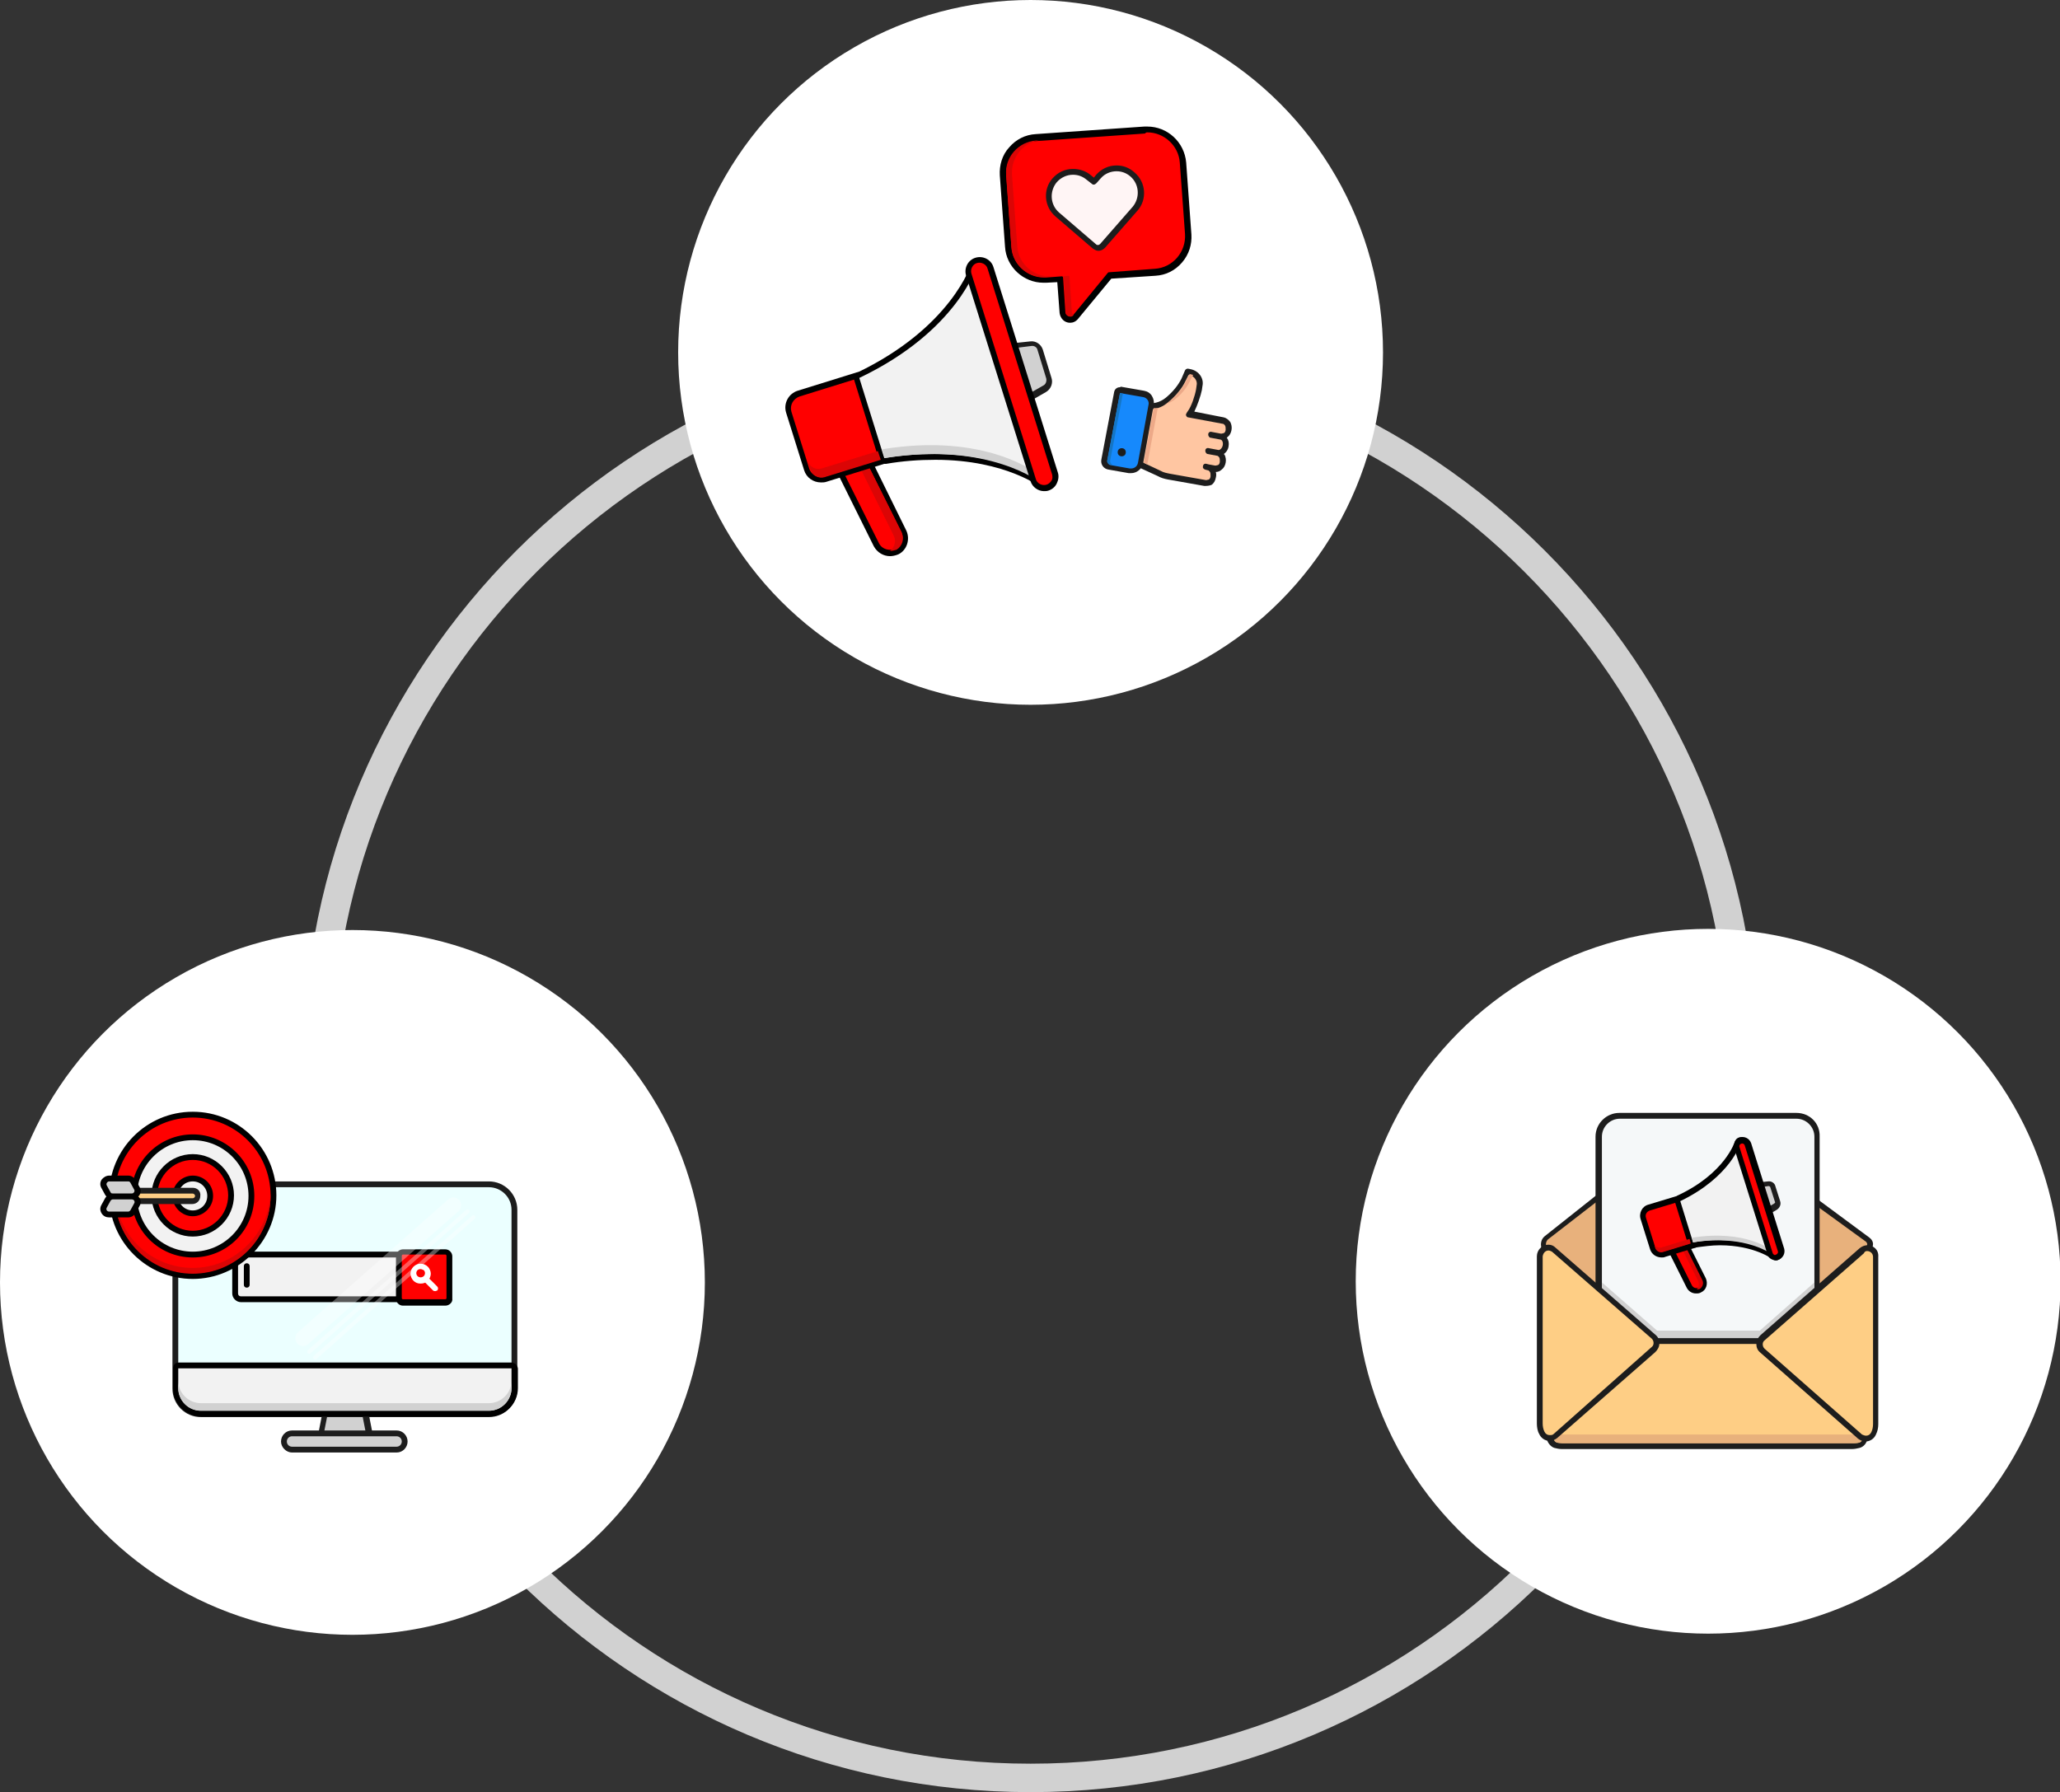 <svg version="1.1" id="Layer_1" xmlns="http://www.w3.org/2000/svg" x="0" y="0" viewBox="0 0 354.8 308.7" xml:space="preserve"><rect x="0" y="0" width="354.8" height="308.7" fill="#333333" stroke="none"/><style>.st0{fill:#d1d1d1}.st1{fill:#fff}.st2{fill:red}.st3{fill:#db0505}.st6{fill:#1d1d1d}.st9{fill:#eda988}.st12{fill:#f2f2f2}.st13{fill:#e8b17c}.st15{fill:#fece85}.st17{fill:none;stroke:#000;stroke-linecap:round;stroke-linejoin:round;stroke-miterlimit:10}</style><path class="st0" d="M177.5 308.7c-69.1 0-125.3-56.2-125.3-125.3S108.4 58.1 177.5 58.1s125.3 56.2 125.3 125.3-56.2 125.3-125.3 125.3zm0-245.5c-66.3 0-120.3 53.9-120.3 120.3s53.9 120.3 120.3 120.3 120.3-53.9 120.3-120.3-54-120.3-120.3-120.3z"/><circle class="st1" cx="177.5" cy="60.7" r="60.7"/><path class="st2" d="M184.4 55c-.7 0-1.2-.5-1.3-1.2l-.4-5.8-2.4.2h-.4c-3.2 0-5.9-2.5-6.1-5.7l-.9-12.3c-.2-3.4 2.3-6.3 5.7-6.6l18.7-1.3h.4c3.2 0 5.9 2.5 6.1 5.7l.9 12.3c.1 1.6-.4 3.2-1.5 4.5-1.1 1.2-2.6 2-4.2 2.1l-7.8.6-5.8 7.1c-.3.2-.6.4-1 .4z"/><path d="M197.6 22.8c2.9 0 5.4 2.3 5.6 5.2l.9 12.3c.2 3.1-2.1 5.8-5.2 6l-7.9.6c-.1 0-.1 0-.2.1l-5.9 7.2c-.2.2-.4.3-.6.3-.4 0-.8-.3-.8-.7l-.4-6c0-.1-.1-.2-.2-.2l-2.7.2h-.4c-2.9 0-5.4-2.3-5.6-5.2l-.9-12.3c-.2-3.1 2.1-5.8 5.2-6l18.7-1.3c.2-.2.3-.2.4-.2m0-1h-.5l-18.7 1.3c-1.8.1-3.4.9-4.6 2.3-1.2 1.3-1.7 3.1-1.6 4.8l.9 12.3c.2 3.5 3.2 6.2 6.6 6.2h.5l1.9-.1.4 5.3c.1.9.8 1.7 1.8 1.7.5 0 1-.2 1.4-.7l5.7-6.9 7.6-.5c1.8-.1 3.4-.9 4.6-2.3s1.7-3.1 1.6-4.8l-.9-12.4c-.3-3.5-3.2-6.2-6.7-6.2z"/><path class="st3" d="M175.2 42.4l-.9-12.3c-.2-3.1 2.1-5.8 5.2-6l-1 .1c-3.1.2-5.5 2.9-5.2 6l.9 12.3c.2 3.1 2.9 5.5 6 5.2l1-.1c-3.1.2-5.8-2.1-6-5.2zM184.6 53.7l-.4-6c0-.1-.1-.2-.2-.2l-1 .1c.1 0 .2.1.2.2l.4 6c0 .7.9 1 1.3.5-.2-.2-.3-.4-.3-.6z"/><g><path d="M194.7 30.4c-1.5-1.3-3.9-1.2-5.2.4l-.8.9c-.2.2-.5.2-.7 0l-.9-.7c-1.5-1.3-3.9-1.2-5.2.4-1.3 1.5-1.2 3.9.4 5.2l6.4 5.5c.2.2.5.2.7 0l5.6-6.4c1.4-1.7 1.3-4-.3-5.3z" fill="#ec5569"/></g><g><path d="M189.2 42.6c-.2 0-.5-.1-.7-.2l-6.4-5.5c-.8-.7-1.3-1.7-1.4-2.9-.1-1.1.3-2.2 1-3 .8-.9 1.9-1.4 3.2-1.4 1 0 2 .4 2.7 1l.9.7.7-.9c.8-.9 1.9-1.4 3.2-1.4 1 0 2 .4 2.7 1 1.7 1.5 1.9 4.1.4 5.9l-5.6 6.4c-.2.2-.4.3-.7.3z" fill="#fff5f5"/><path class="st6" d="M192.3 29.5c.9 0 1.7.3 2.4.9 1.5 1.3 1.7 3.6.4 5.2l-5.6 6.4c-.1.1-.2.2-.4.2-.1 0-.2 0-.3-.1l-6.4-5.5c-1.5-1.3-1.7-3.6-.4-5.2.7-.8 1.7-1.3 2.8-1.3.9 0 1.7.3 2.4.9l.9.7c.1.1.2.1.3.1.1 0 .3-.1.4-.2l.8-.9c.7-.8 1.7-1.2 2.7-1.2m0-1c-1.4 0-2.6.6-3.5 1.6l-.4.5-.5-.4c-.8-.7-1.9-1.1-3.1-1.1-1.4 0-2.6.6-3.5 1.6-1.7 1.9-1.5 4.9.5 6.6l6.4 5.5c.3.2.6.4 1 .4s.8-.2 1.1-.5l5.6-6.4c1.7-1.9 1.5-4.9-.5-6.6-.9-.8-1.9-1.2-3.1-1.2z"/></g><g><path d="M204.9 71.1l.2-.3c.6-.8 1.3-2.8 1.5-3.9l.1-.7c.2-1.1-.5-2.2-1.6-2.4l-.5-.1-.6 1.4c-.6 1.3-1.6 2.6-2.8 3.5-1.2.9-2.3 1.1-3.4 1.1l-1.8 9.9 3.8 1.7c.5.3 1.1.5 1.7.6l6.2 1.1c.6.1 1.2-.4 1.4-1.2.1-.8-.3-1.5-.9-1.6l-.4-.1 1.6.3c.6.1 1.2-.4 1.4-1.2.1-.8-.3-1.5-.9-1.6l-1.6-.3 1.6.3c.6.1 1.2-.4 1.4-1.2.1-.8-.3-1.5-.9-1.6l-1.6-.3 1.6.3c.6.1 1.2-.4 1.4-1.2.1-.8-.3-1.5-.9-1.6l-6-.9z" fill="#ffc6a2"/><path class="st6" d="M207.7 83.7h-.3l-6.2-1.1c-.6-.1-1.3-.3-1.8-.6l-3.7-1.7c-.2-.1-.3-.3-.3-.5l1.8-9.9c0-.2.2-.4.5-.4.9 0 2-.1 3.1-1 1.2-1 2.1-2.1 2.7-3.3l.6-1.4c.1-.2.3-.3.5-.3l.5.1c1.4.3 2.3 1.6 2 2.9l-.1.7c-.2 1-.8 2.7-1.3 3.7l5.1 1c.4.1.8.4 1.1.8.2.4.3.9.2 1.4-.1.5-.3.9-.7 1.2l-.1.1c.3.4.4.9.3 1.5-.1.6-.4 1-.8 1.3 0 0 0 .1.1.1.2.4.3.9.2 1.4-.1.5-.3.9-.7 1.2-.3.3-.7.4-1 .4.1.3.1.6 0 1-.1.5-.3.9-.7 1.2-.2.1-.6.2-1 .2zm-11.2-4.2l3.4 1.6c.5.3 1.1.4 1.6.5l6.2 1.1c.2 0 .4-.1.5-.1.2-.1.3-.4.3-.6 0-.3 0-.5-.1-.7-.1-.1-.2-.3-.4-.3l-.4-.1c-.3-.1-.5-.3-.4-.6 0-.3.3-.5.6-.4l.4.1 1.1.2c.2 0 .4-.1.5-.1.2-.1.3-.4.3-.6 0-.3 0-.5-.1-.7-.1-.1-.2-.3-.4-.3l-1.6-.3c-.2 0-.4-.3-.4-.5v-.1c0-.3.3-.5.6-.4l1.6.3c.3.1.7-.3.8-.8s-.1-1-.5-1l-1.6-.3c-.2 0-.4-.3-.4-.5v-.1c0-.3.3-.5.6-.4l1.6.3c.2 0 .4-.1.5-.1.2-.1.3-.4.3-.6 0-.3 0-.5-.1-.7-.1-.1-.2-.3-.4-.3l-5.9-1.1c-.2 0-.3-.1-.4-.3-.1-.2 0-.3.1-.5l.2-.3c.6-.8 1.2-2.6 1.4-3.7l.1-.7c.2-.8-.4-1.6-1.2-1.8h-.2l-.5 1c-.6 1.3-1.7 2.6-3 3.7-1.2 1-2.3 1.2-3.3 1.2l-1.4 9z"/><path class="st9" d="M202.6 68.6c1.1-.9 2-2.1 2.5-3.3l.4-.7s-.2-.1-.3-.1c-.1 0-.3-.1-.3-.1l-.6 1.2c-.6 1.2-1.3 2.1-2.4 3.1-.4.4-.9.8-1.3 1 .8-.3 1.3-.5 2-1.1zM197.6 80l1.8-9.7h-.7l-1.7 9.4.6.3z"/><path d="M194.8 81.1h-.3l-3.4-.6c-.3-.1-.5-.2-.7-.5-.2-.2-.2-.5-.2-.8l2.2-11.6c0-.2.3-.4.5-.4h.1l4 .7c.9.2 1.5 1 1.3 1.9l-1.8 9.9c-.2.8-.9 1.4-1.7 1.4z" fill="#1689fc"/><path class="st6" d="M192.9 67.7l4 .7c.6.1 1.1.7.9 1.4l-1.8 9.9c-.1.6-.6 1-1.2 1h-.2l-3.4-.6c-.3-.1-.5-.4-.5-.7l2.2-11.7m0-1c-.5 0-.9.3-1 .8l-2.2 11.6c-.2.9.4 1.7 1.3 1.8l3.4.6h.4c1 0 1.9-.7 2.1-1.8l1.8-9.9c.1-.6 0-1.1-.3-1.6s-.8-.8-1.4-.9l-4-.7c0 .1-.1.1-.1.1z"/><g><path d="M191.2 79.4l2.2-11.6-.5-.1-2.2 11.6c-.1.3.2.6.5.7l.5.1c-.3-.1-.5-.4-.5-.7z" fill="#1476c6"/></g><g><circle class="st6" cx="193.2" cy="77.9" r=".7"/></g></g><g><path class="st0" d="M177.5 59.2l-3.8.4 2.9 9.2 3.3-1.9c.6-.3.9-1.1.7-1.8l-1.5-4.9c-.2-.6-.9-1.1-1.6-1z"/><path class="st6" d="M176.6 69.3h-.2l-.3-.3-2.9-9.2c0-.1 0-.3.1-.4.1-.1.2-.2.4-.2l3.8-.4c.9-.1 1.8.5 2.1 1.4l1.5 4.9c.3.9-.1 1.9-.9 2.4l-3.3 1.9c-.2-.2-.2-.1-.3-.1zm-2.2-9.3l2.5 8 2.8-1.6c.4-.2.6-.7.5-1.2l-1.5-4.9c-.1-.5-.6-.8-1.1-.7l-3.2.4z"/><path class="st2" d="M155.6 91.5l-6.8-13.6-5.1 1.6 7.1 14.3c.7 1.3 2.2 1.8 3.5 1.1 1.4-.5 1.9-2.1 1.3-3.4z"/><path d="M153.3 95.8c-1.1 0-2.2-.6-2.8-1.7l-7.1-14.3c-.1-.1-.1-.3 0-.4l.3-.3 5.1-1.6c.2-.1.5 0 .6.3l6.7 13.6c.7 1.5.1 3.4-1.4 4.1-.5.2-1 .3-1.4.3zm-8.8-16l6.9 13.8c.5 1 1.8 1.4 2.9.9 1-.5 1.4-1.7 1-2.8l-6.6-13.2-4.2 1.3z"/><path class="st3" d="M155.3 91.8l-5.6-11.3-1.4.4 5.6 11.3c.5.9.2 2.1-.6 2.7.4 0 .7-.1 1.1-.2 1-.6 1.4-1.9.9-2.9z"/><path class="st2" d="M141.5 82.7c-1.1 0-2.1-.7-2.4-1.8L136 71c-.4-1.3.3-2.8 1.7-3.2l10.3-3.2h.1c.1 0 .2 0 .2.1.1.1.2.2.2.3l4.3 13.8v.4c-.1.1-.2.2-.3.2l-10.3 3.2c-.2.1-.4.1-.7.1z"/><path d="M148 65.1l4.3 13.8-10.3 3.2c-.2.1-.4.1-.6.1-.9 0-1.7-.6-2-1.4l-3.1-9.9c-.3-1.1.3-2.2 1.4-2.6l10.3-3.2m0-1h-.3l-10.3 3.2c-1.6.5-2.5 2.2-2 3.8l3.1 9.9c.4 1.3 1.6 2.1 2.9 2.1.3 0 .6 0 .9-.1l10.3-3.2c.5-.2.8-.7.7-1.3L149 64.8c-.1-.4-.5-.7-1-.7z"/><path class="st12" d="M180 83.8c-.1 0-.2 0-.3-.1-.1 0-6.3-5-18.8-5-2.7 0-5.6.2-8.5.7h-.1c-.2 0-.4-.1-.5-.4l-4.3-13.8c-.1-.2 0-.5.3-.6 16.6-7.9 19.9-19 20-19.1.1-.2.3-.4.5-.4s.4.1.5.4l11.8 37.6c.1.2 0 .4-.2.6-.2.1-.3.1-.4.1z"/><path d="M168.3 45.7L180 83.3s-6.3-5.1-19.1-5.1c-2.6 0-5.5.2-8.6.7L148 65.1c17-8.1 20.3-19.4 20.3-19.4m0-1c-.5 0-.8.3-1 .7 0 .1-3.4 11-19.7 18.8-.4.2-.7.7-.5 1.2l4.3 13.8c.1.4.5.7 1 .7h.2c2.9-.5 5.7-.7 8.5-.7 12.3 0 18.4 4.9 18.4 4.9.2.1.4.2.6.2.2 0 .4-.1.6-.2.4-.2.5-.7.4-1.1l-11.8-37.6c-.2-.4-.6-.7-1-.7z"/><g><path class="st3" d="M139.1 79.4l.5 1.5c.3 1 1.4 1.6 2.4 1.3l9.7-3-.5-1.5-9.7 3c-1 .3-2.1-.3-2.4-1.3z"/></g><g><path class="st0" d="M151.9 77.4l.5 1.5c18-2.9 26.9 4.3 26.9 4.3l-.5-1.5s-8.9-7.3-26.9-4.3z"/></g><g><path class="st2" d="M168.2 44.8c-1 .3-1.6 1.4-1.3 2.4L178 82.7c.3 1 1.4 1.6 2.4 1.3s1.6-1.4 1.3-2.4l-11.1-35.4c-.3-1.1-1.4-1.7-2.4-1.4z"/><path d="M179.8 84.6c-1 0-2-.7-2.3-1.7l-11.1-35.4c-.4-1.3.3-2.7 1.6-3.1 1.3-.4 2.7.3 3.1 1.6l11.1 35.4c.2.6.1 1.3-.2 1.9s-.8 1-1.4 1.2c-.3.1-.5.1-.8.1zm-11.6-39.8l.1.5c-.8.2-1.2 1.1-1 1.8l11.1 35.4c.2.8 1.1 1.2 1.8 1 .4-.1.7-.4.9-.7.2-.3.2-.7.1-1.1l-11.1-35.4c-.2-.8-1.1-1.2-1.8-1l-.1-.5z"/></g></g><g><circle class="st1" cx="294.2" cy="220.7" r="60.7"/><path class="st13" d="M312.5 223.2v-16.4l9.2 6.8c.5.4.5 1.1.1 1.5l-9.3 8.1z"/><path class="st6" d="M312 224.3v-18.5l10 7.4c.4.3.6.7.6 1.1 0 .4-.2.9-.5 1.2l-10.1 8.8zm1-16.5v14.3l8.4-7.4c.1-.1.2-.2.2-.4 0-.1-.1-.3-.2-.4l-8.4-6.1z"/><path class="st13" d="M266.3 215.4c-.3-.3-.5-.7-.5-1.1s.2-.8.6-1.1l10-7.9v19l-10.1-8.9z"/><path class="st6" d="M275.9 206.3v16.8l-9.3-8.1c-.5-.4-.4-1.1 0-1.5l9.3-7.2m1-2l-1.6 1.3-9.2 7.3c-.5.4-.7.9-.7 1.5s.2 1.1.7 1.5l9.3 8.1 1.7 1.5v-21.2h-.2z"/><path d="M285.2 232l-9.8-8.6v-27.6c0-2 1.6-3.5 3.5-3.5h30.5c2 0 3.6 1.6 3.6 3.5v27.6l-9.7 8.6h-18.1z" fill="#f5f8f9"/><path class="st6" d="M309.4 192.7c1.7 0 3.1 1.4 3.1 3.1v27.4l-9.4 8.3h-17.7l-9.5-8.3v-27.4c0-1.7 1.4-3.1 3.1-3.1h30.4m0-1h-30.5c-2.2 0-4.1 1.8-4.1 4.1v27.9l.3.3 9.5 8.3.3.2H303.4l.3-.2 9.4-8.3.3-.3v-27.9c.1-2.3-1.7-4.1-4-4.1z"/><path class="st0" d="M285.4 229.2l-9.5-8.3v2.3l9.5 8.3h17.7l9.4-8.3v-2.3l-9.4 8.3z"/><path class="st15" d="M269.2 249.1c-.4 0-.8-.1-1.1-.2-.5-.2-.9-.6-1-1.1-.1-.5.1-1.1.5-1.5l17.7-15.4H303.4l17.6 15.4c.4.4.6.9.5 1.5-.1.5-.5.9-1 1.1-.4.1-.7.2-1.1.2h-50.2z"/><path class="st6" d="M303.1 231.5l17.4 15.3c.6.5.4 1.5-.3 1.7-.3.1-.6.1-1 .1h-50c-.3 0-.7-.1-1-.1-.7-.2-.9-1.2-.3-1.7 3.5-3.1 15-13.1 17.5-15.3h17.7m.3-1h-18.5l-.3.2-17.3 15.1-.3.2c-.5.5-.8 1.2-.6 1.9.2.7.7 1.3 1.3 1.5.4.1.8.2 1.3.2h50c.4 0 .9-.1 1.3-.2.7-.2 1.2-.8 1.3-1.5.2-.7-.1-1.5-.6-1.9l-17.4-15.3-.2-.2z"/><g><path class="st13" d="M320.2 247c-.3.1-.6.1-1 .1h-50c-.3 0-.7-.1-1-.1-.1 0-.2-.1-.3-.2-.6.5-.4 1.5.3 1.7.3.1.6.1 1 .1h50c.3 0 .7-.1 1-.1.7-.2.9-1.2.3-1.7-.1.1-.2.1-.3.2z"/></g><g><path class="st15" d="M267 247.7c-.6 0-1.1-.3-1.4-.9-.2-.5-.4-1.1-.4-1.6v-28.8c0-.8.7-1.5 1.5-1.5.4 0 .7.1 1 .4l17.2 15c.3.3.5.7.5 1.1s-.2.8-.5 1.1L268 247.3c-.3.3-.7.4-1 .4z"/><path class="st6" d="M266.7 215.4c.2 0 .4.1.6.2l17.2 15c.4.4.4 1.1 0 1.4l-16.9 15c-.2.2-.4.2-.7.2-.4 0-.7-.2-.9-.6-.2-.4-.3-.9-.3-1.4v-28.8c.1-.6.5-1 1-1m0-1c-1.1 0-2 .9-2 2v28.8c0 .6.1 1.3.4 1.8.3.7 1 1.2 1.8 1.2.5 0 .9-.2 1.3-.5l16.9-14.8c.4-.4.7-.9.7-1.5s-.2-1.1-.7-1.5l-17.2-15c-.3-.3-.7-.5-1.2-.5z"/></g><g><path class="st15" d="M321.4 247.7c-.4 0-.7-.1-1-.4l-16.8-14.8c-.3-.3-.5-.7-.5-1.1s.2-.8.5-1.1l17.1-15c.3-.2.6-.4 1-.4.8 0 1.5.7 1.5 1.5v28.8c0 .6-.1 1.1-.4 1.6-.3.6-.8.9-1.4.9z"/><path class="st6" d="M321.6 215.5c.5 0 1 .4 1 1v28.8c0 .5-.1 1-.3 1.4-.2.4-.5.6-.9.6-.2 0-.5-.1-.7-.2l-16.8-14.8c-.4-.4-.4-1.1 0-1.4l17.1-15c.2-.4.4-.4.6-.4m0-1c-.5 0-.9.2-1.3.5l-17.1 15c-.4.4-.7.9-.7 1.5s.2 1.1.7 1.5l16.8 14.8c.4.3.8.5 1.3.5.8 0 1.5-.5 1.8-1.2.3-.6.4-1.2.4-1.8v-28.8c.1-1.2-.8-2-1.9-2z"/></g><g><path class="st0" d="M304.6 203.9l-1.9.2 1.5 4.7 1.7-1c.3-.2.5-.6.4-.9l-.8-2.5c-.2-.4-.6-.6-.9-.5z"/><path class="st6" d="M304.1 209.3h-.2l-.3-.3-1.5-4.7c0-.1 0-.3.1-.4.1-.1.2-.2.4-.2l1.9-.2c.6-.1 1.2.3 1.3.9l.8 2.5c.2.6-.1 1.2-.6 1.5l-1.7 1c-.1-.2-.1-.1-.2-.1zm-.8-4.8l1.1 3.5 1.2-.7c.1-.1.2-.2.1-.3l-.8-2.5c0-.1-.2-.2-.3-.2l-1.3.2z"/><path class="st2" d="M293.3 220.4l-3.5-7-2.6.8 3.7 7.3c.3.7 1.2.9 1.8.6.7-.2 1-1 .6-1.7z"/><path d="M292.1 222.8c-.7 0-1.3-.4-1.6-1l-3.7-7.4c-.1-.1-.1-.3 0-.4l.3-.3 2.6-.8c.2-.1.5 0 .6.3l3.5 7c.4.9.1 2-.8 2.4-.3.2-.6.2-.9.2zm-4.1-8.2l3.4 6.8c.2.4.7.6 1.1.4.4-.2.6-.7.4-1.1l-3.3-6.6-1.6.5z"/><path class="st3" d="M293.2 220.5l-2.9-5.8-.7.2 2.9 5.8c.2.5.1 1.1-.3 1.4.2 0 .4 0 .6-.1.4-.3.7-.9.4-1.5z"/><path class="st2" d="M286.1 216.1c-.7 0-1.3-.4-1.5-1.1l-1.6-5c-.3-.8.2-1.7 1-2l5.3-1.6h.1c.1 0 .2 0 .2.1.1.1.2.2.2.3l2.2 7.1c.1.3-.1.5-.3.6l-5.3 1.6h-.3z"/><path d="M289.5 206.9l2.2 7.1-5.3 1.6h-.3c-.4 0-.9-.3-1-.7l-1.6-5.1c-.2-.6.1-1.1.7-1.3l5.3-1.6m0-1h-.3l-5.3 1.6c-1.1.3-1.7 1.5-1.3 2.6l1.6 5.1c.3.9 1.1 1.4 2 1.4.2 0 .4 0 .6-.1l5.3-1.6c.5-.2.8-.7.7-1.3l-2.2-7.1c-.1-.3-.3-.5-.5-.6h-.6z"/><path class="st12" d="M305.9 216.7c-.1 0-.2 0-.3-.1 0 0-3.2-2.5-9.5-2.5-1.4 0-2.8.1-4.3.4h-.1c-.2 0-.4-.1-.5-.4L289 207c-.1-.2 0-.5.3-.6 8.4-4 10.1-9.6 10.1-9.6.1-.2.3-.4.5-.4s.4.1.5.3l6 19.3c.1.2 0 .4-.2.6-.1.1-.2.1-.3.1z"/><path d="M299.8 196.9l6 19.3s-3.2-2.6-9.8-2.6c-1.3 0-2.8.1-4.4.4l-2.2-7.1c8.7-4.2 10.4-10 10.4-10m0-1c-.5 0-.8.3-1 .7 0 .1-1.7 5.5-9.8 9.3-.4.2-.7.7-.5 1.2l2.2 7.1c.1.4.5.7 1 .7h.2c1.5-.2 2.9-.4 4.3-.4 6 0 9.1 2.4 9.1 2.4.2.1.4.2.6.2.2 0 .4-.1.6-.2.4-.2.5-.7.4-1.1l-6-19.3c-.3-.3-.6-.6-1.1-.6z"/><g><path class="st3" d="M284.9 214.2l.2.8c.2.5.7.8 1.2.7l4.9-1.5-.2-.8-4.9 1.5c-.5.1-1.1-.2-1.2-.7z"/></g><g><path class="st0" d="M291.4 213.2l.2.8c9.2-1.5 13.8 2.2 13.8 2.2l-.2-.8s-4.5-3.7-13.8-2.2z"/></g><g><path class="st2" d="M299.8 196.5c-.5.2-.8.7-.7 1.3l5.7 18.2c.2.5.7.8 1.3.7.5-.2.8-.7.7-1.3l-5.7-18.2c-.2-.6-.8-.9-1.3-.7z"/><path d="M305.8 217.1c-.2 0-.5-.1-.7-.2-.4-.2-.6-.5-.7-.9l-5.7-18.2c-.2-.8.2-1.6 1-1.9.8-.2 1.6.2 1.9 1l5.7 18.2c.2.8-.2 1.6-1 1.9-.2.1-.4.1-.5.1zm-6-20.6l.1.5c-.3.1-.4.4-.3.6l5.7 18.2c0 .1.1.2.2.3.1.1.3.1.4 0 .3-.1.4-.4.3-.6l-5.7-18.2c-.1-.3-.4-.4-.6-.3l-.1-.5z"/></g></g></g><g><circle class="st1" cx="60.7" cy="220.9" r="60.7"/><path class="st0" d="M55.8 248.6c-.2 0-.4-.1-.6-.3-.1-.2-.2-.4-.2-.6l1-5.1c.1-.3.4-.6.7-.6H62c.4 0 .7.3.7.6l1 5.1c0 .2 0 .4-.2.6-.1.2-.4.3-.6.3h-7.1z"/><path class="st6" d="M62 242.5c.1 0 .2.1.2.2l1 5.1c0 .2-.1.3-.2.3h-7.2c-.2 0-.3-.1-.2-.3l1-5.1c0-.1.1-.2.2-.2H62m0-1h-5.1c-.6 0-1.1.4-1.2 1l-1 5.1c-.1.4 0 .7.3 1 .2.3.6.5 1 .5h7c.4 0 .7-.2 1-.5.2-.3.3-.7.3-1l-1-5.1c-.2-.6-.7-1-1.3-1z"/><path d="M34.6 243.5c-2.4 0-4.4-2-4.4-4.4v-30.8c0-2.4 2-4.4 4.4-4.4h49.6c2.4 0 4.4 2 4.4 4.4v30.8c0 2.4-2 4.4-4.4 4.4H34.6z" fill="#ebffff"/><path class="st6" d="M84.2 204.5c2.1 0 3.9 1.7 3.9 3.9v30.8c0 2.1-1.7 3.9-3.9 3.9H34.6c-2.1 0-3.9-1.7-3.9-3.9v-30.8c0-2.1 1.7-3.9 3.9-3.9h49.6m0-1H34.6c-2.7 0-4.9 2.2-4.9 4.9v30.8c0 2.7 2.2 4.9 4.9 4.9h49.6c2.7 0 4.9-2.2 4.9-4.9v-30.8c0-2.7-2.2-4.9-4.9-4.9z"/><path class="st12" d="M34.6 243.5c-2.4 0-4.4-2-4.4-4.4v-3.4c0-.3.2-.5.5-.5H88c.3 0 .5.2.5.5v3.4c0 2.4-2 4.4-4.4 4.4H34.6z"/><path d="M88.1 235.7v3.4c0 2.1-1.7 3.9-3.9 3.9H34.6c-2.1 0-3.9-1.7-3.9-3.9v-3.4h57.4m0-1H30.8c-.6 0-1 .4-1 1v3.4c0 2.7 2.2 4.9 4.9 4.9h49.6c2.7 0 4.9-2.2 4.9-4.9v-3.4c-.1-.6-.6-1-1.1-1z"/><path class="st0" d="M84.2 241.7H34.6c-2.1 0-3.9-1.7-3.9-3.9v1.3c0 2.1 1.7 3.9 3.9 3.9h49.6c2.1 0 3.9-1.7 3.9-3.9v-1.3c0 2.2-1.8 3.9-3.9 3.9zM50.3 249.8c-.8 0-1.4-.7-1.4-1.4 0-.8.6-1.5 1.4-1.5h18c.8 0 1.4.7 1.4 1.5s-.6 1.4-1.4 1.4h-18z"/><path class="st6" d="M68.3 247.4c.5 0 .9.4.9.9s-.4.9-.9.9h-18c-.5 0-.9-.4-.9-.9s.4-.9.9-.9h18m0-1h-18c-1.1 0-1.9.9-1.9 1.9s.9 1.9 1.9 1.9h18c1.1 0 1.9-.9 1.9-1.9s-.8-1.9-1.9-1.9z"/><g><path class="st12" d="M41.5 223.9c-.6 0-1-.5-1-1v-5.7c0-.6.5-1 1-1h34.4c.6 0 1 .5 1 1v5.7c0 .6-.5 1-1 1H41.5z"/><path d="M75.9 216.6c.3 0 .5.2.5.5v5.7c0 .3-.2.5-.5.5H41.5c-.3 0-.5-.2-.5-.5v-5.7c0-.3.2-.5.5-.5h34.4m0-1H41.5c-.8 0-1.5.7-1.5 1.5v5.7c0 .8.7 1.5 1.5 1.5h34.4c.8 0 1.5-.7 1.5-1.5v-5.7c.1-.8-.6-1.5-1.5-1.5z"/><path class="st2" d="M76.7 224.4h-7.3c-.4 0-.7-.3-.7-.7v-7.3c0-.4.3-.7.7-.7h7.3c.4 0 .7.3.7.7v7.3c.1.3-.3.7-.7.7z"/><path d="M76.7 224.9h-7.3c-.7 0-1.2-.6-1.2-1.2v-7.3c0-.7.6-1.2 1.2-1.2h7.3c.7 0 1.2.6 1.2 1.2v7.3c.1.6-.5 1.2-1.2 1.2zm-7.3-8.8c-.1 0-.2.1-.2.2v7.3c0 .1.1.2.2.2h7.3c.1 0 .2-.1.2-.2v-7.3c0-.1-.1-.2-.2-.2h-7.3z"/><g><path d="M42.5 221.8c-.3 0-.5-.2-.5-.5v-3.2c0-.3.2-.5.5-.5s.5.2.5.5v3.2c0 .3-.2.5-.5.5z"/></g><g><path class="st1" d="M72.4 221.1c-.5 0-.9-.2-1.2-.5-.3-.3-.5-.8-.5-1.2s.2-.9.5-1.2c.7-.7 1.8-.7 2.5 0 .3.3.5.8.5 1.2s-.2.9-.5 1.2c-.4.4-.8.5-1.3.5zm0-2.5c-.2 0-.4.1-.5.2-.1.1-.2.3-.2.5s.1.4.2.5c.3.3.8.3 1.1 0 .1-.1.2-.3.2-.5s-.1-.4-.2-.5c-.2-.1-.4-.2-.6-.2z"/><path class="st1" d="M75 222.4c-.1 0-.3 0-.4-.1l-1.6-1.6c-.2-.2-.2-.5 0-.7s.5-.2.7 0l1.6 1.6c.2.2.2.5 0 .7-.1 0-.2.1-.3.1z"/></g></g><g opacity=".35"><path class="st1" d="M51.2 231.4c-.5-.6-.4-1.4.1-1.9l25.9-22.9c.6-.5 1.4-.4 1.9.1.5.6.4 1.4-.1 1.9l-25.9 22.9c-.5.5-1.4.5-1.9-.1zM53 233.1c-.1-.2-.1-.4 0-.5l27.3-24.2c.2-.1.4-.1.5 0 .1.2.1.4 0 .5l-27.3 24.2c-.1.1-.4.1-.5 0zM54 234.1c-.1-.2-.1-.4 0-.5l27.3-24.2c.2-.1.4-.1.5 0 .1.2.1.4 0 .5l-27.3 24.2c-.1.2-.3.1-.5 0z"/></g><g><path class="st2" d="M33.2 219.9c-7.7 0-13.9-6.2-13.9-13.9s6.2-14 13.9-14 13.9 6.2 13.9 13.9-6.2 14-13.9 14z"/><path d="M33.2 192.5c7.4 0 13.4 6 13.4 13.4s-6 13.4-13.4 13.4-13.4-6-13.4-13.4 6-13.4 13.4-13.4m0-1c-8 0-14.4 6.5-14.4 14.4 0 8 6.5 14.4 14.4 14.4s14.4-6.5 14.4-14.4-6.4-14.4-14.4-14.4z"/><path class="st3" d="M33.2 218.4c-7.2 0-13.1-5.7-13.4-12.9v.5c0 7.4 6 13.4 13.4 13.4s13.4-6 13.4-13.4v-.5c-.3 7.1-6.2 12.9-13.4 12.9z"/><path class="st12" d="M33.2 216c-5.6 0-10.1-4.5-10.1-10.1s4.5-10.1 10.1-10.1 10.1 4.5 10.1 10.1S38.8 216 33.2 216z"/><path d="M33.2 196.4c5.3 0 9.6 4.3 9.6 9.6s-4.3 9.6-9.6 9.6-9.6-4.3-9.6-9.6 4.3-9.6 9.6-9.6m0-1c-5.8 0-10.6 4.7-10.6 10.6 0 5.8 4.7 10.6 10.6 10.6s10.6-4.7 10.6-10.6c0-5.9-4.8-10.6-10.6-10.6z"/><circle class="st2" cx="33.2" cy="205.9" r="6.6"/><path d="M33.2 199.8c3.4 0 6.1 2.8 6.1 6.1 0 3.4-2.8 6.1-6.1 6.1-3.4 0-6.1-2.8-6.1-6.1s2.7-6.1 6.1-6.1m0-1c-3.9 0-7.1 3.2-7.1 7.1s3.2 7.1 7.1 7.1c3.9 0 7.1-3.2 7.1-7.1s-3.2-7.1-7.1-7.1z"/><g><path class="st12" d="M33.2 208.9c-1.6 0-3-1.3-3-3s1.3-3 3-3c1.6 0 3 1.3 3 3s-1.4 3-3 3z"/><path d="M33.2 203.5c1.4 0 2.5 1.1 2.5 2.5s-1.1 2.5-2.5 2.5-2.5-1.1-2.5-2.5 1.1-2.5 2.5-2.5m0-1c-1.9 0-3.5 1.6-3.5 3.5s1.6 3.5 3.5 3.5 3.5-1.6 3.5-3.5c0-2-1.6-3.5-3.5-3.5z"/></g><g><path class="st15" d="M20.6 206.9c-.5 0-.9-.4-.9-.9s.4-.9.9-.9h12.5c.5 0 .9.4.9.9s-.4.9-.9.9H20.6z"/><path class="st6" d="M33.2 205.6c.2 0 .4.2.4.4s-.2.4-.4.4H20.6c-.2 0-.4-.2-.4-.4s.2-.4.4-.4h12.6m0-1H20.6c-.8 0-1.4.6-1.4 1.4 0 .8.6 1.4 1.4 1.4h12.5c.8 0 1.4-.6 1.4-1.4.1-.8-.5-1.4-1.3-1.4z"/><path class="st0" d="M19.3 206.1c-.4 0-.7-.2-.9-.5l-.6-1.1c-.2-.3-.2-.7 0-1s.5-.5.9-.5H22c.4 0 .7.2.9.5l.6 1.1c.2.3.2.7 0 1-.2.3-.5.5-.9.5h-3.3z"/><path d="M22.1 203.5c.2 0 .3.1.4.3l.6 1.1c.2.3-.1.7-.4.7h-3.3c-.2 0-.3-.1-.4-.3l-.6-1.1c-.2-.3.1-.7.4-.7h3.3m0-1h-3.3c-.5 0-1 .3-1.3.7-.3.5-.3 1 0 1.5l.6 1.1c.3.5.8.8 1.3.8h3.3c.5 0 1-.3 1.3-.7.3-.5.3-1 0-1.5l-.6-1.1c-.3-.5-.8-.8-1.3-.8z"/><g><path class="st0" d="M18.7 209.2c-.4 0-.7-.2-.9-.5s-.2-.7 0-1l.6-1.1c.2-.3.5-.5.9-.5h3.3c.4 0 .7.2.9.5.2.3.2.7 0 1l-.6 1.1c-.2.3-.5.5-.9.5h-3.3z"/><path d="M22.7 206.6c.4 0 .6.4.4.7l-.6 1.1c-.1.2-.3.3-.4.3h-3.3c-.4 0-.6-.4-.4-.7l.6-1.1c.1-.2.3-.3.4-.3h3.3m0-1h-3.3c-.5 0-1 .3-1.3.8l-.6 1.1c-.3.5-.3 1 0 1.5s.8.7 1.3.7h3.3c.5 0 1-.3 1.3-.8l.6-1.1c.3-.5.3-1 0-1.5-.3-.4-.8-.7-1.3-.7z"/></g></g></g></g></svg>